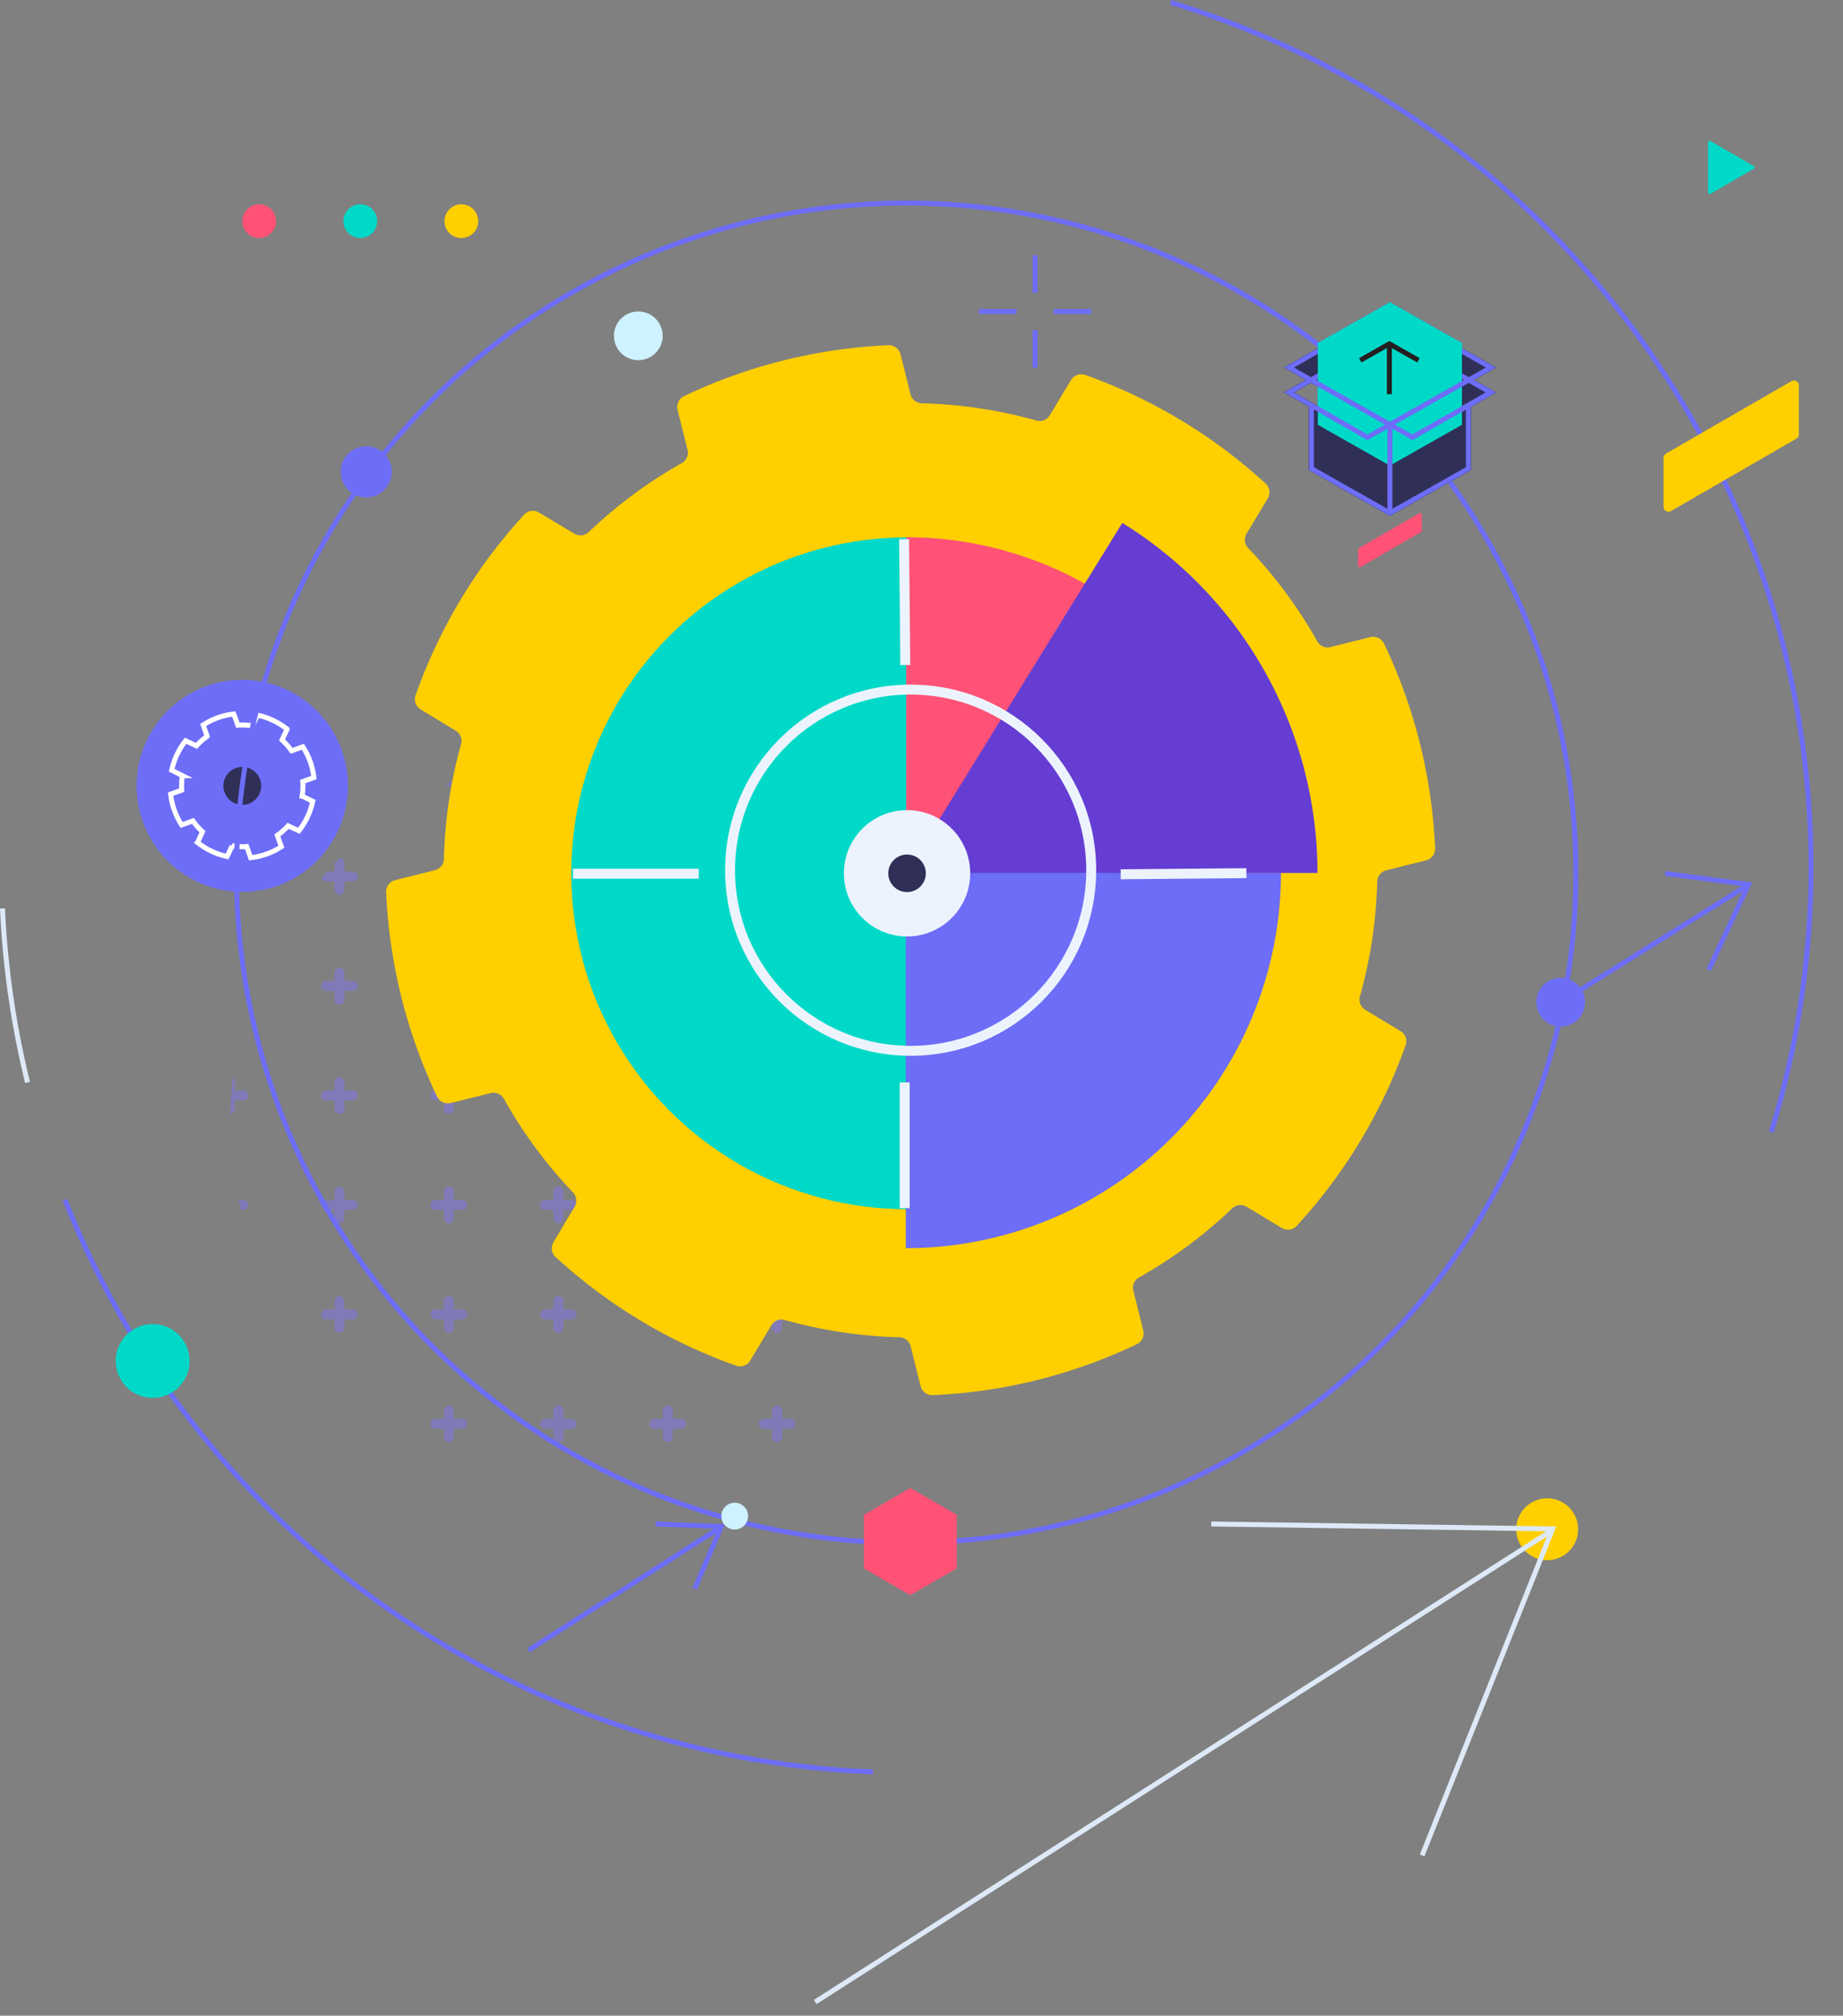 <?xml version="1.0" encoding="UTF-8"?>
<svg xmlns="http://www.w3.org/2000/svg" width="370.5" height="405.121" viewBox="0 0 370.5 405.121">
  <rect x="0" y="0" width="370.5" height="405.121" fill="#808080" stroke="none"/>
  <defs>
    <clipPath id="a">
      <circle cx="74.853" cy="74.853" r="74.853" stroke="#707070" fill="none" />
    </clipPath>
    <clipPath id="b">
      <path class="b" d="M0 0h268.179v243.899H0z" />
    </clipPath>
    <style>.b,.e,.m,.o,.p,.r,.s{fill:none}.e{stroke:#8174f2;stroke-linecap:round}.e,.m{stroke-width:2px}.f{fill:#ffcf00}.g{fill:#00d9c8}.h{fill:#ff5276}.i{fill:#6d6df7}.l{fill:#302f57}.m{stroke:#ecf3fd}.m,.o,.p,.r,.s{stroke-miterlimit:10}.n{fill:#cef2ff}.o{stroke:#6d6df7}.p{stroke:#fff}.r{stroke:#dde9f7}.s{stroke:#241f21}.t{fill:#00a8fa}</style>
  </defs>
  <path class="b" d="M.5.121h370v405H.5z" />
  <g transform="translate(.5 .478)">
    <g transform="translate(26.964 40.579)">
      <g transform="translate(18.812 109.578)" opacity=".5" clip-path="url(#a)">
        <g transform="translate(-50.035 -68.469)" clip-path="url(#b)">
          <path class="e" d="M5.999 3.309v5.379M3.309 6h5.383M27.999 3.309v5.379M25.309 6h5.383M49.999 3.309v5.379M47.309 6h5.383M71.999 3.309v5.379M69.309 6h5.383M93.999 3.309v5.379M91.309 6h5.383M115.999 3.309v5.379M113.309 6h5.383M137.999 3.309v5.379M135.309 6h5.383M159.999 3.309v5.379M157.309 6h5.383M181.999 3.309v5.379M179.309 6h5.383M203.999 3.309v5.379M201.309 6h5.383M225.999 3.309v5.379M223.309 6h5.383M247.999 3.309v5.379M245.309 6h5.383M269.999 3.309v5.379M267.309 6h5.383M5.999 25.309v5.379M3.309 28h5.383M27.999 25.309v5.379M25.309 28h5.383M49.999 25.309v5.379M47.309 28h5.383M71.999 25.309v5.379M69.309 28h5.383M93.999 25.309v5.379M91.309 28h5.383M115.999 25.309v5.379M113.309 28h5.383M137.999 25.309v5.379M135.309 28h5.383M159.999 25.309v5.379M157.309 28h5.383M181.999 25.309v5.379M179.309 28h5.383M203.999 25.309v5.379M201.309 28h5.383M225.999 25.309v5.379M223.309 28h5.383M247.999 25.309v5.379M245.309 28h5.383M269.999 25.309v5.379M267.309 28h5.383M5.999 47.309v5.379M3.309 50h5.383M27.999 47.309v5.379M25.309 50h5.383M49.999 47.309v5.379M47.309 50h5.383M71.999 47.309v5.379M69.309 50h5.383M93.999 47.309v5.379M91.309 50h5.383M115.999 47.309v5.379M113.309 50h5.383M137.999 47.309v5.379M135.309 50h5.383M159.999 47.309v5.379M157.309 50h5.383M181.999 47.309v5.379M179.309 50h5.383M203.999 47.309v5.379M201.309 50h5.383M225.999 47.309v5.379M223.309 50h5.383M247.999 47.309v5.379M245.309 50h5.383M269.999 47.309v5.379M267.309 50h5.383M5.999 69.309v5.379M3.309 72h5.383M27.999 69.309v5.379M25.309 72h5.383M49.999 69.309v5.379M47.309 72h5.383M71.999 69.309v5.379M69.309 72h5.383M93.999 69.309v5.379M91.309 72h5.383M115.999 69.309v5.379M113.309 72h5.383M137.999 69.309v5.379M135.309 72h5.383M159.999 69.309v5.379M157.309 72h5.383M181.999 69.309v5.379M179.309 72h5.383M203.999 69.309v5.379M201.309 72h5.383M225.999 69.309v5.379M223.309 72h5.383M247.999 69.309v5.379M245.309 72h5.383M269.999 69.309v5.379M267.309 72h5.383M5.999 91.309v5.379M3.309 94h5.383M27.999 91.309v5.379M25.309 94h5.383M49.999 91.309v5.379M47.309 94h5.383M71.999 91.309v5.379M69.309 94h5.383M93.999 91.309v5.379M91.309 94h5.383M115.999 91.309v5.379M113.309 94h5.383M137.999 91.309v5.379M135.309 94h5.383M159.999 91.309v5.379M157.309 94h5.383M181.999 91.309v5.379M179.309 94h5.383M203.999 91.309v5.379M201.309 94h5.383M225.999 91.309v5.379M223.309 94h5.383M247.999 91.309v5.379M245.309 94h5.383M269.999 91.309v5.379M267.309 94h5.383M5.999 113.309v5.379M3.309 116h5.383M27.999 113.309v5.379M25.309 116h5.383M49.999 113.309v5.379M47.309 116h5.383M71.999 113.309v5.379M69.309 116h5.383M93.999 113.309v5.379M91.309 116h5.383M115.999 113.309v5.379M113.309 116h5.383M137.999 113.309v5.379M135.309 116h5.383M159.999 113.309v5.379M157.309 116h5.383M181.999 113.309v5.379M179.309 116h5.383M203.999 113.309v5.379M201.309 116h5.383M225.999 113.309v5.379M223.309 116h5.383M247.999 113.309v5.379M245.309 116h5.383M269.999 113.309v5.379M267.309 116h5.383" />
          <g>
            <path class="e" d="M5.999 135.309v5.379M3.309 138h5.383" />
          </g>
          <g>
            <path class="e" d="M27.999 135.309v5.379M25.309 138h5.383" />
          </g>
          <g>
            <path class="e" d="M49.999 135.309v5.379M47.309 138h5.383" />
          </g>
          <g>
            <path class="e" d="M71.999 135.309v5.379M69.309 138h5.383" />
          </g>
          <g>
            <path class="e" d="M93.999 135.309v5.379M91.309 138h5.383" />
          </g>
          <g>
            <path class="e" d="M115.999 135.309v5.379M113.309 138h5.383" />
          </g>
          <g>
            <path class="e" d="M137.999 135.309v5.379M135.309 138h5.383" />
          </g>
          <g>
            <path class="e" d="M159.999 135.309v5.379M157.309 138h5.383" />
          </g>
          <g>
            <path class="e" d="M181.999 135.309v5.379M179.309 138h5.383" />
          </g>
          <g>
            <path class="e" d="M203.999 135.309v5.379M201.309 138h5.383" />
          </g>
          <g>
            <path class="e" d="M225.999 135.309v5.379M223.309 138h5.383" />
          </g>
          <g>
            <path class="e" d="M247.999 135.309v5.379M245.309 138h5.383" />
          </g>
          <g>
            <path class="e" d="M269.999 135.309v5.379M267.309 138h5.383" />
          </g>
          <g>
            <path class="e" d="M5.999 157.309v5.379M3.309 160h5.383" />
          </g>
          <g>
            <path class="e" d="M27.999 157.309v5.379M25.309 160h5.383" />
          </g>
          <g>
            <path class="e" d="M49.999 157.309v5.379M47.309 160h5.383" />
          </g>
          <g>
            <path class="e" d="M71.999 157.309v5.379M69.309 160h5.383" />
          </g>
          <g>
            <path class="e" d="M93.999 157.309v5.379M91.309 160h5.383" />
          </g>
          <g>
            <path class="e" d="M115.999 157.309v5.379M113.309 160h5.383" />
          </g>
          <g>
            <path class="e" d="M137.999 157.309v5.379M135.309 160h5.383" />
          </g>
          <g>
            <path class="e" d="M159.999 157.309v5.379M157.309 160h5.383" />
          </g>
          <g>
            <path class="e" d="M181.999 157.309v5.379M179.309 160h5.383" />
          </g>
          <g>
            <path class="e" d="M203.999 157.309v5.379M201.309 160h5.383" />
          </g>
          <g>
            <path class="e" d="M225.999 157.309v5.379M223.309 160h5.383" />
          </g>
          <g>
            <path class="e" d="M247.999 157.309v5.379M245.309 160h5.383" />
          </g>
          <g>
            <path class="e" d="M269.999 157.309v5.379M267.309 160h5.383" />
          </g>
          <g>
            <path class="e" d="M5.999 179.309v5.379M3.309 182h5.383" />
          </g>
          <g>
            <path class="e" d="M27.999 179.309v5.379M25.309 182h5.383" />
          </g>
          <g>
            <path class="e" d="M49.999 179.309v5.379M47.309 182h5.383" />
          </g>
          <g>
            <path class="e" d="M71.999 179.309v5.379M69.309 182h5.383" />
          </g>
          <g>
            <path class="e" d="M93.999 179.309v5.379M91.309 182h5.383" />
          </g>
          <g>
            <path class="e" d="M115.999 179.309v5.379M113.309 182h5.383" />
          </g>
          <g>
            <path class="e" d="M137.999 179.309v5.379M135.309 182h5.383" />
          </g>
          <g>
            <path class="e" d="M159.999 179.309v5.379M157.309 182h5.383" />
          </g>
          <g>
            <path class="e" d="M181.999 179.309v5.379M179.309 182h5.383" />
          </g>
          <g>
            <path class="e" d="M203.999 179.309v5.379M201.309 182h5.383" />
          </g>
          <g>
            <path class="e" d="M225.999 179.309v5.379M223.309 182h5.383" />
          </g>
          <g>
            <path class="e" d="M247.999 179.309v5.379M245.309 182h5.383" />
          </g>
          <g>
            <path class="e" d="M269.999 179.309v5.379M267.309 182h5.383" />
          </g>
          <g>
            <path class="e" d="M5.999 201.309v5.379M3.309 204h5.383" />
          </g>
          <g>
            <path class="e" d="M27.999 201.309v5.379M25.309 204h5.383" />
          </g>
          <g>
            <path class="e" d="M49.999 201.309v5.379M47.309 204h5.383" />
          </g>
          <g>
            <path class="e" d="M71.999 201.309v5.379M69.309 204h5.383" />
          </g>
          <g>
            <path class="e" d="M93.999 201.309v5.379M91.309 204h5.383" />
          </g>
          <g>
            <path class="e" d="M115.999 201.309v5.379M113.309 204h5.383" />
          </g>
          <g>
            <path class="e" d="M137.999 201.309v5.379M135.309 204h5.383" />
          </g>
          <g>
            <path class="e" d="M159.999 201.309v5.379M157.309 204h5.383" />
          </g>
          <g>
            <path class="e" d="M181.999 201.309v5.379M179.309 204h5.383" />
          </g>
          <g>
            <path class="e" d="M203.999 201.309v5.379M201.309 204h5.383" />
          </g>
          <g>
            <path class="e" d="M225.999 201.309v5.379M223.309 204h5.383" />
          </g>
          <g>
            <path class="e" d="M247.999 201.309v5.379M245.309 204h5.383" />
          </g>
          <g>
            <path class="e" d="M269.999 201.309v5.379M267.309 204h5.383" />
          </g>
          <g>
            <path class="e" d="M5.999 223.309v5.379M3.309 226h5.383" />
          </g>
          <g>
            <path class="e" d="M27.999 223.309v5.379M25.309 226h5.383" />
          </g>
          <g>
            <path class="e" d="M49.999 223.309v5.379M47.309 226h5.383" />
          </g>
          <g>
            <path class="e" d="M71.999 223.309v5.379M69.309 226h5.383" />
          </g>
          <g>
            <path class="e" d="M93.999 223.309v5.379M91.309 226h5.383" />
          </g>
          <g>
            <path class="e" d="M115.999 223.309v5.379M113.309 226h5.383" />
          </g>
          <g>
            <path class="e" d="M137.999 223.309v5.379M135.309 226h5.383" />
          </g>
          <g>
            <path class="e" d="M159.999 223.309v5.379M157.309 226h5.383" />
          </g>
          <g>
            <path class="e" d="M181.999 223.309v5.379M179.309 226h5.383" />
          </g>
          <g>
            <path class="e" d="M203.999 223.309v5.379M201.309 226h5.383" />
          </g>
          <g>
            <path class="e" d="M225.999 223.309v5.379M223.309 226h5.383" />
          </g>
          <g>
            <path class="e" d="M247.999 223.309v5.379M245.309 226h5.383" />
          </g>
          <g>
            <path class="e" d="M269.999 223.309v5.379M267.309 226h5.383" />
          </g>
          <g>
            <path class="e" d="M5.999 245.309v5.379M3.309 248h5.383" />
          </g>
          <g>
            <path class="e" d="M27.999 245.309v5.379M25.309 248h5.383" />
          </g>
          <g>
            <path class="e" d="M49.999 245.309v5.379M47.309 248h5.383" />
          </g>
          <g>
            <path class="e" d="M71.999 245.309v5.379M69.309 248h5.383" />
          </g>
          <g>
            <path class="e" d="M93.999 245.309v5.379M91.309 248h5.383" />
          </g>
          <g>
            <path class="e" d="M115.999 245.309v5.379M113.309 248h5.383" />
          </g>
          <g>
            <path class="e" d="M137.999 245.309v5.379M135.309 248h5.383" />
          </g>
          <g>
            <path class="e" d="M159.999 245.309v5.379M157.309 248h5.383" />
          </g>
          <g>
            <path class="e" d="M181.999 245.309v5.379M179.309 248h5.383" />
          </g>
          <g>
            <path class="e" d="M203.999 245.309v5.379M201.309 248h5.383" />
          </g>
          <g>
            <path class="e" d="M225.999 245.309v5.379M223.309 248h5.383" />
          </g>
          <g>
            <path class="e" d="M247.999 245.309v5.379M245.309 248h5.383" />
          </g>
          <g>
            <path class="e" d="M269.999 245.309v5.379M267.309 248h5.383" />
          </g>
        </g>
      </g>
      <path class="f" d="M181.076 236.297a106.117 106.117 0 0 1-21.021 3.046 2.407 2.407 0 0 1-2.446-1.8l-2-8.024a2.4 2.4 0 0 0-2.229-1.812 93.282 93.282 0 0 1-23.067-3.472 2.388 2.388 0 0 0-2.7 1.065l-4.266 7.093a2.354 2.354 0 0 1-2.824 1.027 106.053 106.053 0 0 1-36.308-21.84 2.407 2.407 0 0 1-.409-2.982l4.249-7.118a2.422 2.422 0 0 0-.332-2.879 93.655 93.655 0 0 1-13.906-18.849 2.394 2.394 0 0 0-2.639-1.119l-8.04 2.005a2.408 2.408 0 0 1-2.741-1.312 106.311 106.311 0 0 1-10.235-41.052 2.411 2.411 0 0 1 1.805-2.44l8.006-2a2.385 2.385 0 0 0 1.8-2.224 93.776 93.776 0 0 1 3.453-23.1 2.414 2.414 0 0 0-1.059-2.7l-7.06-4.269a2.4 2.4 0 0 1-1.033-2.839 106.034 106.034 0 0 1 21.833-36.335 2.383 2.383 0 0 1 2.98-.412l7.127 4.25a2.391 2.391 0 0 0 2.878-.332 93.72 93.72 0 0 1 18.744-13.883 2.387 2.387 0 0 0 1.117-2.643l-2.006-8.049a2.412 2.412 0 0 1 1.31-2.741 106.142 106.142 0 0 1 41.015-10.226 2.412 2.412 0 0 1 2.493 1.792l2.011 8.062a2.4 2.4 0 0 0 2.228 1.813 93.139 93.139 0 0 1 23.07 3.47 2.392 2.392 0 0 0 2.7-1.059l4.263-7.079a2.407 2.407 0 0 1 2.833-1.038 106.2 106.2 0 0 1 36.3 21.841 2.4 2.4 0 0 1 .42 2.993l-4.262 7.092a2.42 2.42 0 0 0 .333 2.879 92.984 92.984 0 0 1 13.906 18.776 2.4 2.4 0 0 0 2.643 1.118l8.012-2a2.408 2.408 0 0 1 2.739 1.314l.043.056a106.121 106.121 0 0 1 10.234 41.045 2.4 2.4 0 0 1-1.8 2.446l-8.023 2a2.409 2.409 0 0 0-1.813 2.229 93.22 93.22 0 0 1-3.475 23.1 2.432 2.432 0 0 0 1.065 2.726l7.086 4.268a2.373 2.373 0 0 1 1.032 2.834 106.02 106.02 0 0 1-21.9 36.317 2.382 2.382 0 0 1-2.988.42l-7.083-4.27a2.415 2.415 0 0 0-2.905.338 92.948 92.948 0 0 1-18.742 13.884 2.392 2.392 0 0 0-1.117 2.646l2 8.024a2.41 2.41 0 0 1-1.314 2.742 106.217 106.217 0 0 1-19.985 7.187Zm-30.9-124.15a22.848 22.848 0 1 0 9.091-.411 22.847 22.847 0 0 0-9.091.411Z" />
      <g transform="translate(87.373 64.038)">
        <circle class="g" cx="67.508" cy="67.508" r="67.508" transform="translate(0 2.912)" />
        <path class="h" d="m67.333 76.625 38.747-62.74a73.375 73.375 0 0 0-38.747-11Z" />
        <path class="i" d="M67.255 145.765a75.419 75.419 0 0 0 75.418-75.418H67.255Z" />
        <path d="M67.333 70.35 110.78 0a82.684 82.684 0 0 1 39.237 70.35Z" fill="#653dd3" />
        <g transform="translate(54.81 57.723)">
          <circle cx="12.698" cy="12.698" r="12.698" fill="#ecf3fd" />
          <circle class="l" cx="3.774" cy="3.774" r="3.774" transform="translate(8.923 8.924)" />
        </g>
      </g>
      <circle class="i" cx="5.135" cy="5.135" r="5.135" transform="translate(41.028 48.64)" />
      <circle class="f" cx="6.222" cy="6.222" r="6.222" transform="translate(277.344 260.071)" />
      <circle class="m" cx="36.301" cy="36.301" r="36.301" transform="translate(119.302 97.537)" />
      <path class="m" d="M87.734 134.547h25.274M223.105 134.434l-25.274.227M154.287 67.32l.239 25.274M154.406 201.754V176.48" />
      <circle class="n" cx="4.9" cy="4.9" r="4.9" transform="translate(95.954 21.54)" />
      <g>
        <path class="o" d="M180.614 10.251v7.527M180.614 25.304v7.527M176.852 21.54h-7.527M191.905 21.54h-7.527" />
      </g>
      <g transform="translate(21.248)">
        <circle class="h" cx="3.392" cy="3.392" r="3.392" />
        <circle class="g" cx="3.392" cy="3.392" r="3.392" transform="translate(20.325)" />
        <circle class="f" cx="3.392" cy="3.392" r="3.392" transform="translate(40.647)" />
      </g>
      <g transform="translate(0 95.577)">
        <ellipse class="i" cx="21.239" cy="21.308" rx="21.239" ry="21.308" />
        <ellipse class="l" cx="3.799" cy="3.811" rx="3.799" ry="3.811" transform="rotate(-19.7 62.925 -37.672)" />
        <path class="p" d="M19.549 6.871a14.051 14.051 0 0 0-6.171 2.21l.814 2.273a12.358 12.358 0 0 0-2.167 1.92L9.847 12.24a14.562 14.562 0 0 0-2.794 5.936l2.155 1.083a12.442 12.442 0 0 0-.138 2.914l-2.23.8a14.176 14.176 0 0 0 2.218 6.191l2.267-.812a12.5 12.5 0 0 0 1.92 2.178l-.99 2.167a14.527 14.527 0 0 0 5.927 2.813l1.039-2.144a12.406 12.406 0 0 0 2.906.144l.8 2.237a14.064 14.064 0 0 0 6.171-2.209l-.814-2.274a12.41 12.41 0 0 0 2.167-1.92l2.166 1a14.547 14.547 0 0 0 2.792-5.936l-2.141-1.046a12.385 12.385 0 0 0 .137-2.914l2.23-.8a14.174 14.174 0 0 0-2.218-6.191l-2.266.812a12.5 12.5 0 0 0-1.921-2.177l1.026-2.181a14.532 14.532 0 0 0-5.925-2.812l-1.077 2.157a12.406 12.406 0 0 0-2.906-.144Z" />
      </g>
    </g>
    <path d="m144.458 306.412-38.706 24.774" stroke="#6d6df7" fill="none" />
    <path class="o" d="m131.307 305.806 13.2.531-5.374 12.5" />
    <path class="r" d="M311.382 307.176 163.39 401.884M243.007 305.813l68.62.993-26.234 65.614" />
    <path class="o" d="m350.683 177.509-37.436 23.442M334.232 175.071l16.781 2.218-8.02 17.175" />
    <circle class="i" cx="4.9" cy="4.9" r="4.9" transform="translate(308.347 196.051)" />
    <circle class="o" cx="134.63" cy="134.63" r="134.63" transform="translate(47.041 40.331)" />
    <path class="r" d="M5.041 217.078A180.913 180.913 0 0 1 0 182.102" />
    <path class="o" d="M174.987 355.632a182.143 182.143 0 0 1-162.422-114.96M234.854 0c96.037 29.357 150.083 131.012 120.723 227.045" />
    <circle class="n" cx="2.693" cy="2.693" r="2.693" transform="translate(144.507 301.543)" />
    <path class="h" d="M191.829 314.741v-10.775l-9.33-5.387-9.332 5.387v10.775l9.332 5.387Z" />
    <g>
      <path class="h" d="m272.682 109.683 12.145-7.008a.325.325 0 0 1 .487.283v3.229a.326.326 0 0 1-.164.284l-12.139 7.007a.327.327 0 0 1-.491-.283v-3.228a.327.327 0 0 1 .162-.284Z" />
      <path class="s" d="M263.141 81.057v12.65l15.776 8.928 15.776-8.928v-12.65m-11.257 6.378-24.812-14.043 15.775-9.026 24.814 14.042ZM263.057 75.9l20.379-11.534 15.776 9.026-4.439 2.512" />
      <path class="t" d="M293.393 84.898V68.486l-14.484-8.205-14.486 8.205v16.412l14.486 8.206Z" />
      <path class="p" d="m275.171 69.081 3.746-2.123 3.743 2.123m-3.743 4.353v-6.406" />
      <path class="s" d="m278.917 84.852 4.518 2.556 15.776-9.022-4.431-2.507Zm-20.294-6.466 15.775 9.022 4.519-2.556-15.862-8.973Zm20.294 6.368v17.851" />
      <path class="s" d="M263.141 81.057v12.65l15.776 8.928 15.776-8.928v-12.65m-11.257 6.378-24.812-14.043 15.775-9.026 24.814 14.042ZM263.057 75.9l20.379-11.534 15.776 9.026-4.439 2.512" />
      <path class="t" d="M293.393 84.898V68.486l-14.484-8.205-14.486 8.205v16.412l14.486 8.206Z" />
      <path class="p" d="m275.171 69.081 3.746-2.123 3.743 2.123m-3.743 4.353v-6.406" />
      <path class="s" d="m278.917 84.852 4.518 2.556 15.776-9.022-4.431-2.507Zm-20.294-6.466 15.775 9.022 4.519-2.556-15.862-8.973Zm20.294 6.368v17.851" />
      <path d="M263.141 81.057v12.65l15.776 8.928 15.776-8.928v-12.65m-11.257 6.378-24.812-14.043 15.775-9.026 24.814 14.042ZM263.057 75.9l20.379-11.534 15.776 9.026-4.439 2.512" stroke="#6d6df7" stroke-miterlimit="10" fill="#302f57" />
      <path class="g" d="M293.393 84.898V68.486l-14.484-8.205-14.486 8.205v16.412l14.486 8.206Z" />
      <path class="o" d="m278.917 84.852 4.518 2.556 15.776-9.022-4.431-2.507Zm-20.294-6.466 15.775 9.022 4.519-2.556-15.862-8.973Zm20.294 6.368v17.851" />
      <path class="s" d="m272.956 71.937 5.848-3.314 5.847 3.314m-5.845 6.8v-10" />
    </g>
    <g transform="translate(22.768 27.82)">
      <path class="g" d="M320.09 10.377 320.083.326a.328.328 0 0 1 .491-.283l8.7 5.028a.326.326 0 0 1 0 .565l-8.693 5.019a.328.328 0 0 1-.491-.279Z" />
      <circle class="g" cx="7.42" cy="7.42" r="7.42" transform="translate(0 237.812)" />
      <path class="f" d="m311.656 62.861 25.215-14.557a1 1 0 0 1 1.493.862v9.833a1 1 0 0 1-.5.861l-25.215 14.558a1 1 0 0 1-1.494-.862v-9.83a1 1 0 0 1 .501-.865Z" />
    </g>
  </g>
</svg>